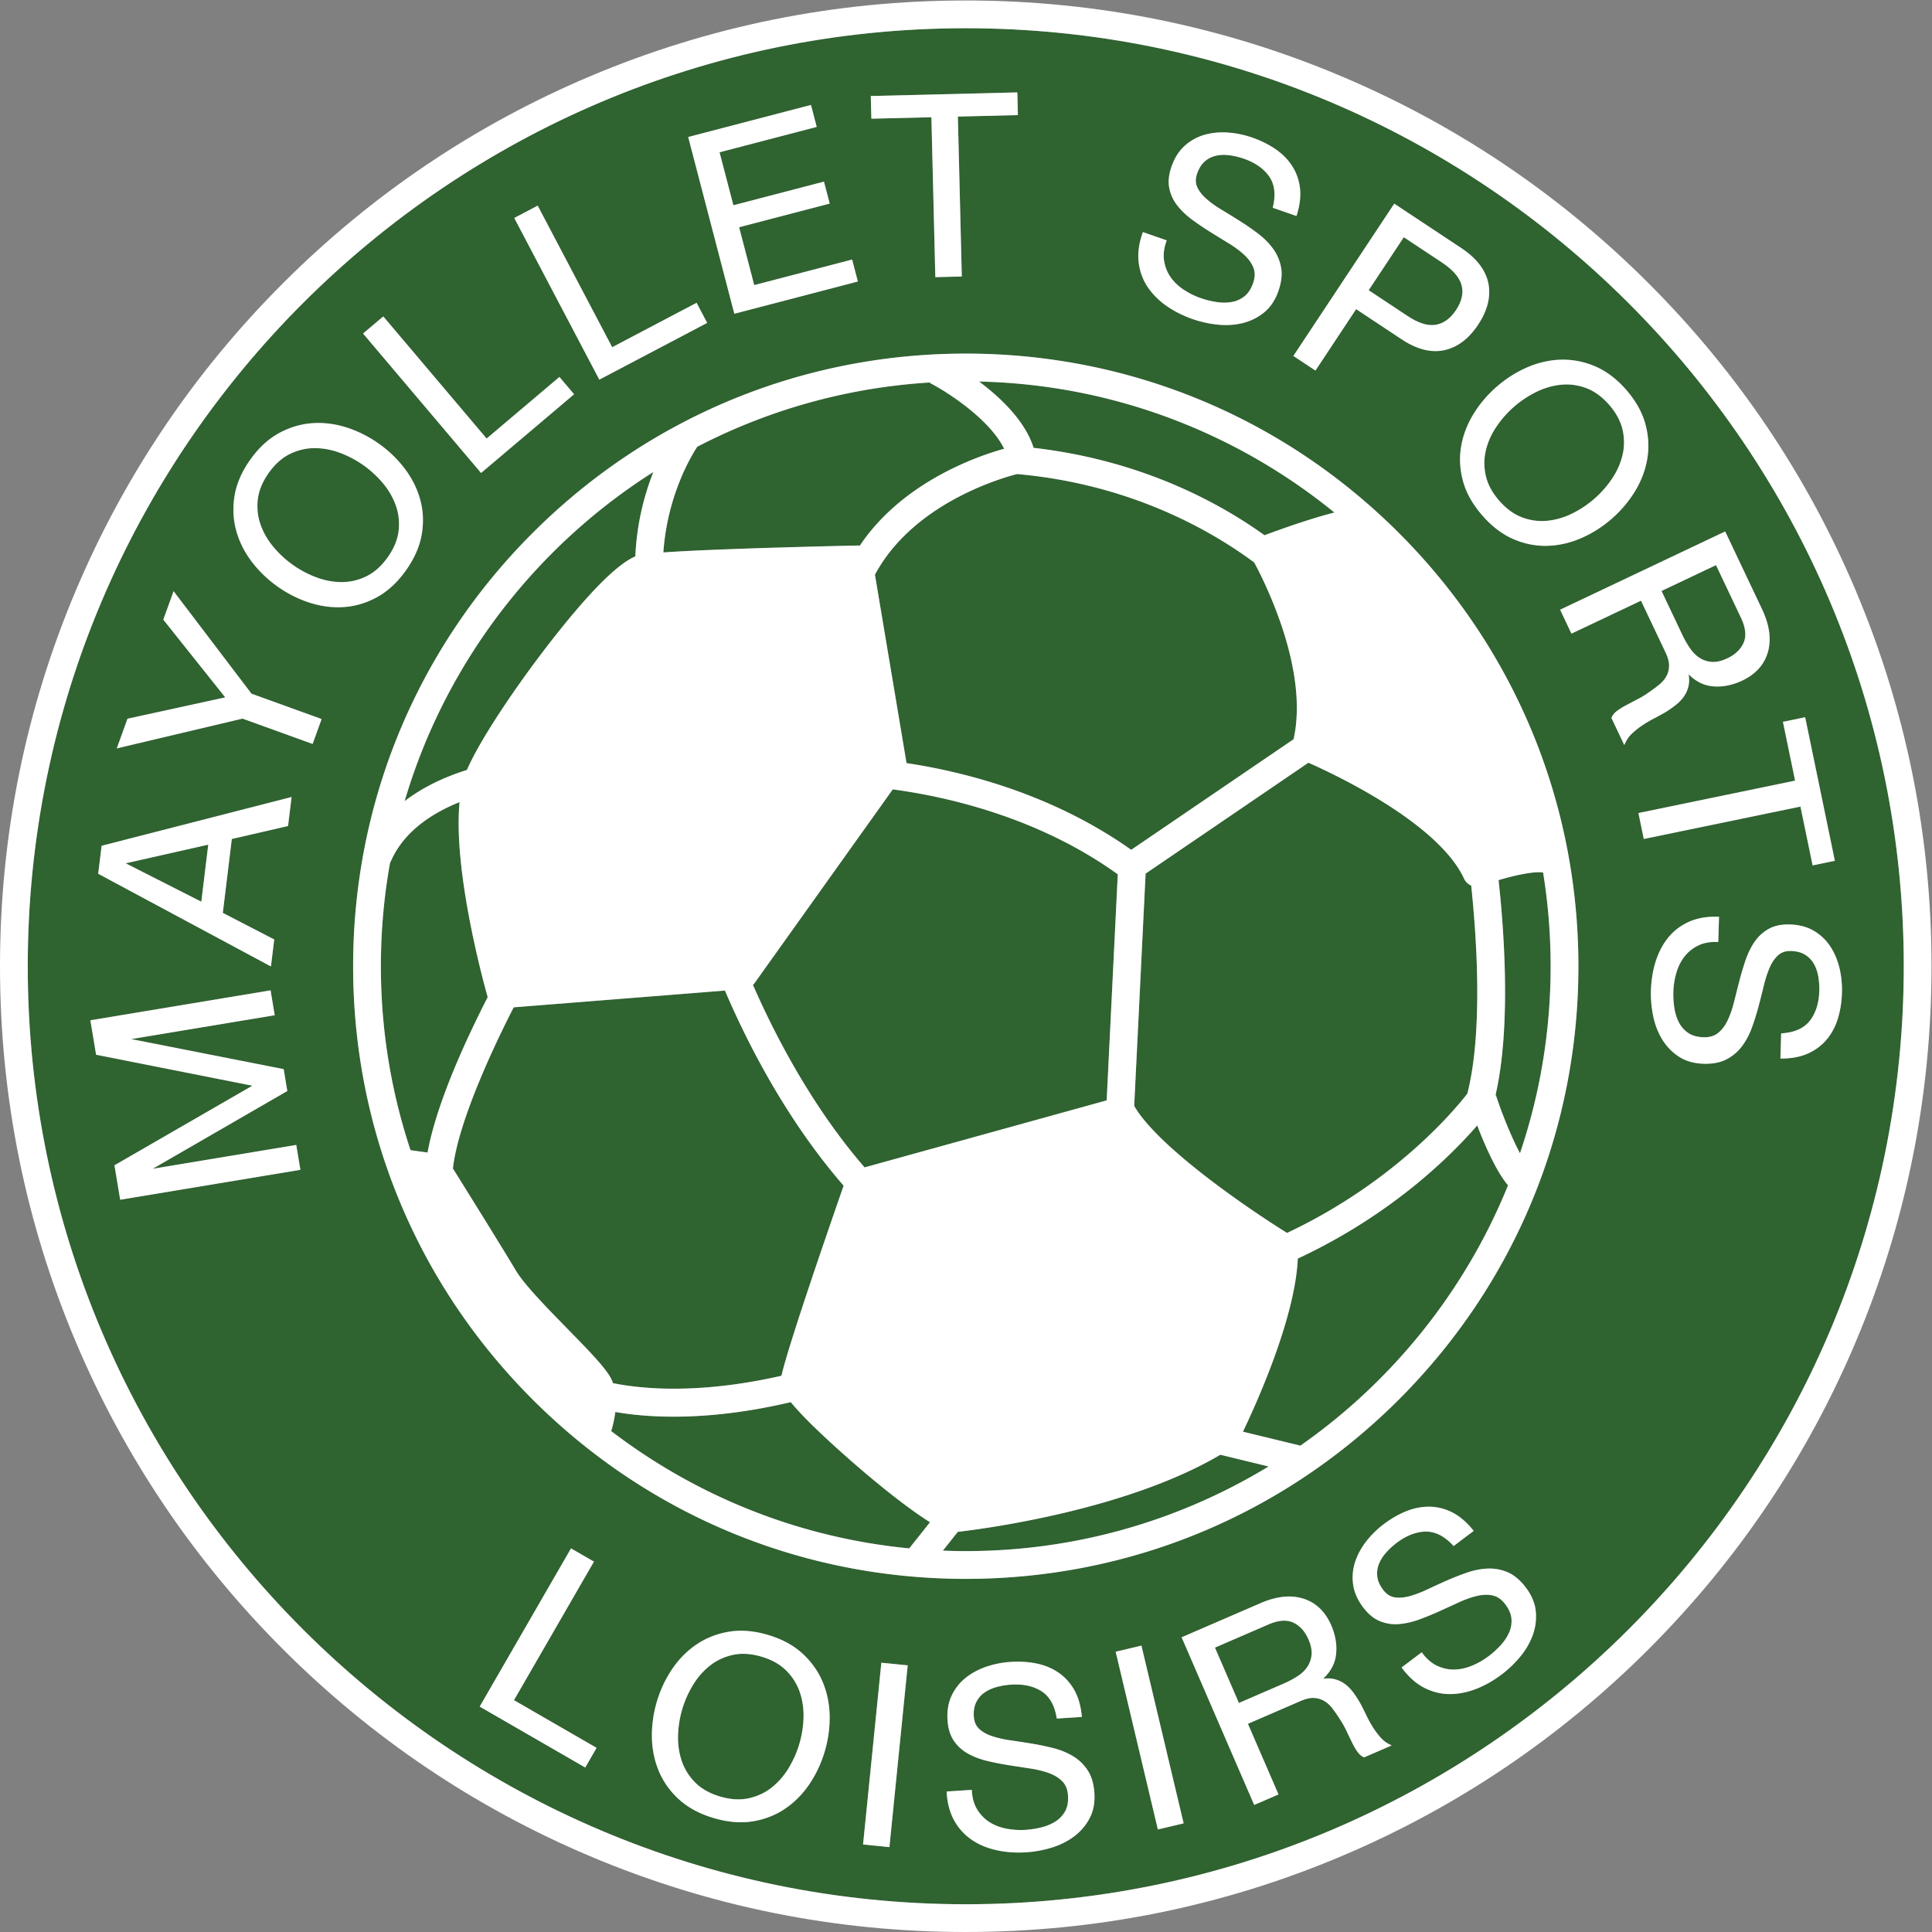 <svg xmlns="http://www.w3.org/2000/svg" width="1020.639" height="1020.639"><rect width="100%" height="100%" fill="#808080" stroke="none"/><defs><clipPath id="a" clipPathUnits="userSpaceOnUse"><path d="M0 765.479h765.479V0H0Z"/></clipPath></defs><g clip-path="url(#a)" transform="matrix(1.333 0 0 -1.333 0 1020.639)"><path d="M0 0c16.95 25.33 46.84 35.52 57.19 38.4-5.68 11.66-22.43 22.42-28.91 25.81-.25.13-.47.28-.69.44-33-2.04-64.14-10.99-92.01-25.45-2.53-3.85-11.9-19.49-13.44-41.89C-55.1-1.09-3.29 0-.72.05-.47.05-.24.02 0 0" style="fill:#2f6330;fill-opacity:1;fill-rule:nonzero;stroke:none" transform="translate(340.756 549.43)"/><path d="M0 0c-10.39-4.16-21.79-11.25-27.1-23.16a5.46 5.46 0 0 0-.43-.79 231.905 231.905 0 0 1-3.65-41.09c0-25.45 4.13-49.96 11.75-72.891l6.75-.939c3.51 19.34 14.99 44.32 23.83 61.57C9.14-70.14-2.54-27.01 0 0" style="fill:#2f6330;fill-opacity:1;fill-rule:nonzero;stroke:none" transform="translate(182.126 447.78)"/><path d="M0 0c-.18-.25-.38-.47-.59-.68C7.9-20.04 22.56-48.64 43.64-72.979l95.95 26.559 4.4 89.62c-.08.05-.16.09-.24.14-32.09 23.05-69.17 30.87-88.94 33.49z" style="fill:#2f6330;fill-opacity:1;fill-rule:nonzero;stroke:none" transform="translate(298.996 375.999)"/><path d="M0 0c2.444 3.449 3.894 6.943 4.307 10.383.414 3.447.067 6.799-1.03 9.961-1.102 3.176-2.811 6.17-5.079 8.899a40.869 40.869 0 0 1-7.783 7.212 40.9 40.9 0 0 1-9.384 4.955c-3.293 1.223-6.65 1.843-9.979 1.843h-.099c-3.348-.012-6.625-.795-9.741-2.327-3.108-1.53-5.924-4.054-8.37-7.504-2.445-3.451-3.894-6.944-4.306-10.382-.415-3.446-.068-6.797 1.03-9.962 1.103-3.18 2.812-6.174 5.078-8.899a40.794 40.794 0 0 1 7.784-7.212 40.795 40.795 0 0 1 9.384-4.955c3.322-1.237 6.729-1.862 10.078-1.844 3.35.013 6.627.796 9.74 2.329C-5.262-5.975-2.446-3.451 0 0" style="fill:#2f6330;fill-opacity:1;fill-rule:nonzero;stroke:none" transform="translate(153.651 544.816)"/><path d="M0 0c10.99-2.229 33.7-4.59 66.74 2.931 2.47 10.96 15.79 49.909 24.64 75.34-23.02 26.5-38.47 57.269-47.04 77.319l-83.71-6.64c-11.13-21.71-22.37-47.979-24.09-63.88 5.23-8.37 19.22-30.83 24.93-40.41 3.35-5.62 12.44-14.92 20.47-23.12C-8.38 11.66-2.35 5.38-.47 1.17-.29.79-.14.4 0 0" style="fill:#2f6330;fill-opacity:1;fill-rule:nonzero;stroke:none" transform="translate(242.956 217.509)"/><path d="M0 0c15.61 20.13 27.15 31.81 34.38 34.82.59 13.51 3.76 24.89 7.15 33.46C-5.43 38.49-40.99-7.7-57.05-62.17c7.94 6.11 17.01 9.96 24.69 12.36C-26.9-37.19-12.18-15.71 0 0" style="fill:#2f6330;fill-opacity:1;fill-rule:nonzero;stroke:none" transform="translate(217.406 510.339)"/><path d="m0 0 2.754 22.609-32.736-7.388Z" style="fill:#2f6330;fill-opacity:1;fill-rule:nonzero;stroke:none" transform="translate(79.779 408.319)"/><path d="M0 0c-18.47-4.34-34-5.76-46.4-5.76-9.62 0-17.36.85-23.14 1.86-.36-2.92-1.03-5.58-1.63-7.57C-37.74-37.03 2.82-53.71 46.96-57.96c.03.04.05.09.08.13l8.14 10.24c-11.66 7.27-27.09 20.61-32.24 25.15C10.32-11.311 3.59-4.41 0 0" style="fill:#2f6330;fill-opacity:1;fill-rule:nonzero;stroke:none" transform="translate(313.396 209.99)"/><path d="M0 0c.01-.01.01-.02.01-.03 43.12-4.96 73.94-22.01 91.5-34.64 12.81 4.74 21.61 7.47 27.72 9C80.6 5.77 31.7 25.05-21.59 26.25-13.14 19.91-3.35 10.67 0 0" style="fill:#2f6330;fill-opacity:1;fill-rule:nonzero;stroke:none" transform="translate(409.616 588.22)"/><path d="M0 0c-2.454 2.447-5.753 4.296-9.808 5.492-2.534.749-4.958 1.124-7.247 1.124-1.374 0-2.699-.135-3.97-.406-3.393-.722-6.453-2.134-9.094-4.196-2.652-2.075-4.933-4.66-6.777-7.685a40.797 40.797 0 0 1-4.307-9.697 40.788 40.788 0 0 1-1.653-10.482v-.001c-.095-3.543.415-6.952 1.515-10.132 1.095-3.165 2.896-6.014 5.353-8.465 2.451-2.446 5.75-4.293 9.807-5.492 4.055-1.198 7.829-1.438 11.219-.717 3.395.723 6.455 2.136 9.092 4.196 2.649 2.071 4.93 4.656 6.778 7.684a40.92 40.92 0 0 1 4.307 9.698 40.916 40.916 0 0 1 1.654 10.482c.093 3.547-.417 6.956-1.516 10.133C4.259-5.301 2.458-2.453 0 0" style="fill:#2f6330;fill-opacity:1;fill-rule:nonzero;stroke:none" transform="translate(311.573 103.628)"/><path d="M0 0c3.174.483 5.932 2.462 8.197 5.881 2.263 3.415 3 6.711 2.193 9.796-.815 3.105-3.447 6.149-7.822 9.047l-15.089 9.997-13.917-21.008 15.093-10C-7.009.763-3.193-.485 0 0" style="fill:#2f6330;fill-opacity:1;fill-rule:nonzero;stroke:none" transform="translate(568.86 636.935)"/><path d="M0 0c-2.589 1.216-5.898.967-9.841-.739L-31.04-9.915l9.493-21.934 17.712 7.667a37.92 37.92 0 0 1 5.511 2.922c1.637 1.057 2.949 2.314 3.898 3.734.943 1.405 1.505 3.012 1.673 4.778.169 1.761-.25 3.819-1.244 6.118C4.63-3.458 2.61-1.228 0 0" style="fill:#2f6330;fill-opacity:1;fill-rule:nonzero;stroke:none" transform="translate(512.54 122.62)"/><path d="M0 0c6.091 27.11-10.979 61.47-15.58 70.05-16.62 12.34-48.64 31.04-93.98 35.05-5.6-1.41-41.089-11.35-56.35-39.89l12.52-74.65v-.02c21.42-3.2 57.1-11.71 89.04-34.36z" style="fill:#2f6330;fill-opacity:1;fill-rule:nonzero;stroke:none" transform="translate(512.656 472.7)"/><path d="M0 0c-.733-4.482-2.356-8.821-4.823-12.897-2.464-4.066-5.582-7.76-9.268-10.979-3.686-3.219-7.766-5.811-12.127-7.704-4.374-1.898-8.891-2.921-13.428-3.044a31.95 31.95 0 0 0-.819-.01c-4.274 0-8.524.902-12.646 2.684-4.388 1.899-8.518 5.044-12.277 9.347-3.758 4.304-6.318 8.82-7.608 13.423-1.289 4.601-1.57 9.211-.835 13.702.73 4.48 2.352 8.82 4.823 12.897 2.46 4.062 5.578 7.756 9.268 10.978 3.691 3.223 7.771 5.815 12.127 7.705 4.37 1.897 8.888 2.921 13.428 3.043 4.561.119 9.088-.766 13.499-2.64 4.415-1.877 8.559-5.01 12.318-9.315 3.758-4.304 6.305-8.832 7.571-13.459C.465 9.11.733 4.491 0 0m45.457-59.737c2.952-6.227 3.741-11.914 2.345-16.903-1.406-5.016-4.832-8.845-10.184-11.382-3.979-1.887-7.959-2.649-11.828-2.264-3.486.347-6.656 1.948-9.438 4.765.262-1.533.281-2.939.053-4.194-.299-1.638-.896-3.127-1.777-4.427-.872-1.287-1.984-2.468-3.307-3.512a46.994 46.994 0 0 0-4.198-2.942 137.632 137.632 0 0 0-4.695-2.561 45.362 45.362 0 0 1-4.525-2.693 32.08 32.08 0 0 1-3.919-3.11 11.762 11.762 0 0 1-2.673-3.656l-.449-.969-5.093 10.742.084.204c.412 1.002 1.186 1.917 2.303 2.722 1.058.764 2.306 1.526 3.707 2.263 1.386.732 2.88 1.515 4.48 2.346a34.528 34.528 0 0 1 4.466 2.772c1.452.985 2.8 1.993 4.021 3.006 1.187.985 2.118 2.103 2.769 3.324.641 1.207.983 2.569 1.014 4.047.032 1.478-.44 3.256-1.402 5.285l-9.725 20.511-27.559-13.066-4.498 9.488.452.213 64.967 30.803zm17.093-42.815.1-.49 11.663-56.406-8.813-1.823-4.819 23.307-62.087-12.837-2.126 10.282 62.087 12.837-4.82 23.307zm14.581-109.162c-.111-3.688-.659-7.15-1.628-10.289-.976-3.154-2.47-5.945-4.44-8.297-1.978-2.357-4.466-4.215-7.394-5.521-2.926-1.303-6.431-1.971-10.416-1.988l-.518-.002.3 9.963.449.034c4.977.367 8.662 2.057 10.954 5.02 2.316 2.996 3.564 6.949 3.708 11.75a28.663 28.663 0 0 1-.415 5.814c-.33 1.875-.929 3.572-1.784 5.043a10.07 10.07 0 0 1-3.469 3.536c-1.457.896-3.328 1.384-5.56 1.451-2.064.069-3.759-.496-5.058-1.661-1.345-1.204-2.483-2.861-3.38-4.924-.917-2.103-1.704-4.525-2.341-7.198a332.653 332.653 0 0 0-2.104-8.305 101.039 101.039 0 0 0-2.613-8.316c-.993-2.739-2.319-5.218-3.94-7.368a17.961 17.961 0 0 0-6.122-5.167c-2.248-1.165-5.025-1.753-8.267-1.753-.275 0-.552.004-.832.012-3.877.117-7.219 1.102-9.934 2.927a21.599 21.599 0 0 0-6.551 6.904c-1.642 2.757-2.817 5.857-3.49 9.215a44.136 44.136 0 0 0-.863 9.993c.121 4.027.748 7.874 1.862 11.435 1.12 3.579 2.776 6.749 4.917 9.422 2.155 2.689 4.904 4.811 8.171 6.305 3.267 1.496 7.156 2.188 11.538 2.056l.5-.015-.3-9.995-.499.014c-2.899.092-5.446-.405-7.561-1.464-2.122-1.06-3.911-2.506-5.316-4.298-1.413-1.802-2.493-3.951-3.212-6.387a30.114 30.114 0 0 1-1.213-7.64 35.142 35.142 0 0 1 .4-6.374c.325-2.114.939-4.051 1.823-5.754a11.204 11.204 0 0 1 3.66-4.135c1.546-1.056 3.593-1.629 6.082-1.704 2.34-.073 4.259.488 5.73 1.66 1.505 1.2 2.771 2.853 3.766 4.911 1.012 2.101 1.865 4.517 2.534 7.181.683 2.716 1.382 5.479 2.101 8.293a113.77 113.77 0 0 0 2.46 8.316c.926 2.739 2.13 5.218 3.578 7.367a16.362 16.362 0 0 0 5.625 5.196c2.272 1.273 5.123 1.864 8.463 1.768 3.667-.111 6.871-.969 9.522-2.551a19.795 19.795 0 0 0 6.483-6.198c1.649-2.516 2.865-5.399 3.617-8.568a37.382 37.382 0 0 0 .977-9.714M-98.43-372.919c-45.86-45.86-106.83-71.11-171.69-71.11-64.85 0-125.82 25.25-171.68 71.11-45.86 45.86-71.11 106.83-71.11 171.68 0 64.85 25.25 125.82 71.11 171.68 45.86 45.86 106.83 71.12 171.68 71.12 64.86 0 125.83-25.26 171.69-71.12 45.85-45.85 71.111-106.83 71.111-171.68 0-64.85-25.261-125.82-71.111-171.68m52.954-93.582c-1.124-3.008-2.806-5.865-5.003-8.49a44.102 44.102 0 0 0-7.253-6.927c-3.216-2.426-6.609-4.345-10.084-5.705-3.494-1.366-7.001-2.06-10.426-2.062h-.019c-3.439 0-6.807.816-10.012 2.426-3.212 1.611-6.181 4.207-8.826 7.713l-.3.398 7.982 6.023.302-.4c1.748-2.318 3.724-3.994 5.874-4.98 2.155-.992 4.435-1.506 6.679-1.455 2.289.025 4.641.527 6.993 1.493 2.37.969 4.63 2.259 6.717 3.835a35.099 35.099 0 0 1 4.721 4.301c1.444 1.577 2.57 3.266 3.347 5.024a11.201 11.201 0 0 1 .933 5.442c-.144 1.867-.978 3.823-2.478 5.811-1.404 1.862-3.047 3.015-4.88 3.428-1.877.424-3.958.376-6.187-.136-2.273-.526-4.691-1.372-7.187-2.518a2105.951 2105.951 0 0 0-7.782-3.552 113.575 113.575 0 0 0-8.028-3.287c-2.711-.991-5.398-1.603-7.983-1.819a16.319 16.319 0 0 0-7.573 1.134c-2.417.976-4.663 2.825-6.676 5.495-2.21 2.93-3.546 5.966-3.971 9.022a19.803 19.803 0 0 0 .777 8.936c.93 2.859 2.417 5.613 4.419 8.184a37.298 37.298 0 0 0 6.964 6.84c2.946 2.222 5.989 3.961 9.044 5.17 3.07 1.213 6.199 1.781 9.249 1.731 3.077-.069 6.082-.846 8.935-2.312 2.847-1.466 5.562-3.78 8.068-6.879l.326-.402-7.958-6.002-.308.33c-3.401 3.65-7.021 5.441-10.77 5.399-3.786-.068-7.65-1.568-11.486-4.46a28.715 28.715 0 0 1-4.273-3.963c-1.257-1.431-2.205-2.961-2.817-4.548a10.077 10.077 0 0 1-.586-4.919c.212-1.696 1.002-3.461 2.348-5.245 1.239-1.643 2.74-2.62 4.461-2.906 1.779-.294 3.785-.146 5.955.447 2.22.603 4.602 1.505 7.081 2.679a323.336 323.336 0 0 0 7.792 3.557 101.03 101.03 0 0 0 8.122 3.168c2.757.939 5.52 1.457 8.212 1.539a18.082 18.082 0 0 0 7.861-1.542c2.511-1.11 4.884-3.132 7.054-6.008 2.335-3.094 3.658-6.317 3.934-9.578a21.592 21.592 0 0 0-1.284-9.43m-66.759-48.268-.202.091c-.985.444-1.874 1.25-2.64 2.394-.729 1.084-1.447 2.357-2.137 3.783a799.843 799.843 0 0 0-2.19 4.557 34.918 34.918 0 0 1-2.617 4.56 52.155 52.155 0 0 1-2.868 4.121c-.942 1.218-2.028 2.187-3.226 2.881-1.186.683-2.535 1.071-4.01 1.152-1.477.079-3.27-.329-5.33-1.221l-20.833-9.016 12.115-27.991-9.636-4.169-28.757 66.442 31.295 13.546c6.323 2.737 12.035 3.329 16.972 1.764 4.964-1.576 8.674-5.131 11.027-10.568 1.75-4.042 2.375-8.045 1.857-11.898-.466-3.473-2.175-6.586-5.085-9.271 1.541.212 2.946.181 4.193-.09 1.626-.355 3.095-1.004 4.364-1.927 1.256-.916 2.399-2.069 3.396-3.425a46.715 46.715 0 0 0 2.796-4.297c.831-1.577 1.636-3.18 2.399-4.779a45.581 45.581 0 0 1 2.537-4.616 31.974 31.974 0 0 1 2.974-4.022 11.758 11.758 0 0 1 3.563-2.798l.953-.481zm-81.749-28.572-16.725 70.441 10.216 2.425 16.725-70.442zm-27.126 4.288a21.595 21.595 0 0 0-6.25-7.178c-2.59-1.897-5.565-3.361-8.842-4.35a44.136 44.136 0 0 0-12.883-1.908c-2.95 0-5.812.29-8.543.867-3.67.776-6.983 2.122-9.847 4-2.88 1.888-5.254 4.423-7.052 7.536-1.8 3.108-2.858 6.907-3.144 11.291l-.033.499 9.979.649.033-.499c.189-2.897.921-5.383 2.176-7.386 1.257-2.011 2.867-3.655 4.784-4.884 1.928-1.235 4.17-2.107 6.663-2.59a29.968 29.968 0 0 1 7.721-.483c2.086.136 4.208.474 6.307 1.004 2.073.525 3.942 1.319 5.556 2.362a11.195 11.195 0 0 1 3.767 4.037c.905 1.64 1.281 3.732 1.119 6.216-.151 2.328-.891 4.194-2.197 5.545-1.336 1.383-3.102 2.488-5.247 3.283-2.186.808-4.672 1.427-7.389 1.841-2.768.421-5.586.854-8.455 1.303a114.12 114.12 0 0 0-8.512 1.659c-2.813.66-5.395 1.623-7.674 2.863a16.338 16.338 0 0 0-5.706 5.105c-1.484 2.142-2.347 4.921-2.564 8.258-.239 3.661.311 6.931 1.634 9.72a19.79 19.79 0 0 0 5.554 7.043c2.349 1.879 5.104 3.365 8.186 4.415a37.352 37.352 0 0 0 9.577 1.894c3.685.241 7.182.024 10.397-.643 3.232-.671 6.152-1.893 8.681-3.631 2.536-1.747 4.622-4.047 6.199-6.837 1.574-2.787 2.573-6.212 2.969-10.179l.051-.515-9.947-.648-.076.444c-.839 4.918-2.87 8.426-6.038 10.426-3.203 2.022-7.255 2.883-12.05 2.576a28.597 28.597 0 0 1-5.747-.967c-1.836-.504-3.468-1.263-4.851-2.253a10.084 10.084 0 0 1-3.191-3.791c-.753-1.535-1.061-3.444-.916-5.673.134-2.054.852-3.695 2.134-4.877 1.328-1.226 3.085-2.199 5.223-2.896 2.185-.714 4.671-1.268 7.388-1.647 2.743-.386 5.591-.824 8.467-1.305a101.787 101.787 0 0 0 8.528-1.81c2.821-.731 5.414-1.815 7.708-3.223a17.989 17.989 0 0 0 5.725-5.604c1.489-2.307 2.363-5.298 2.597-8.893.253-3.87-.41-7.29-1.969-10.166m-79.259-11.296-10.447 1.051 7.244 72.037 10.447-1.052zm-25.629 37.946c-1.387-4.694-3.441-9.069-6.107-13.005-2.676-3.946-5.941-7.232-9.706-9.767-3.774-2.542-8.081-4.211-12.799-4.961a29.33 29.33 0 0 0-4.596-.354c-3.418 0-7.026.556-10.778 1.664-5.481 1.619-10.063 4.06-13.619 7.253-3.556 3.195-6.264 6.936-8.05 11.119-1.784 4.174-2.741 8.707-2.841 13.474-.101 4.748.551 9.537 1.938 14.235 1.388 4.699 3.443 9.074 6.108 13.004 2.672 3.946 5.938 7.232 9.705 9.769 3.774 2.541 8.084 4.225 12.811 5.007 4.731.782 9.909.359 15.391-1.261 5.481-1.619 10.059-4.077 13.606-7.304 3.543-3.224 6.246-6.98 8.035-11.164 1.782-4.178 2.738-8.711 2.84-13.473.101-4.753-.552-9.542-1.938-14.236m-94.922-6.391-41.833 24.142 36.191 62.706 9.094-5.249-31.692-54.909L-416.421-511zm-97.981 459.829c-3.693 0-7.417.591-11.104 1.765-4.525 1.44-8.846 3.606-12.843 6.438-3.997 2.833-7.472 6.193-10.33 9.986-2.868 3.804-4.922 7.957-6.104 12.343-1.183 4.392-1.384 9.015-.594 13.742.79 4.73 2.867 9.493 6.171 14.155 3.304 4.662 7.11 8.199 11.312 10.514 4.197 2.308 8.625 3.651 13.163 3.99 4.531.336 9.127-.225 13.668-1.669 4.529-1.443 8.851-3.609 12.843-6.439 3.993-2.83 7.469-6.189 10.33-9.985 2.868-3.808 4.922-7.96 6.104-12.343 1.184-4.395 1.37-9.01.554-13.716-.819-4.711-2.909-9.463-6.213-14.124-3.304-4.663-7.096-8.209-11.268-10.54-4.171-2.332-8.587-3.685-13.124-4.022a34.27 34.27 0 0 0-2.565-.095m-10.06-54.179-27.792 10.042-49.823-11.794 4.248 11.757.27.058 38.463 8.4-24.547 30.802 4.079 11.284 30.876-40.631 27.794-10.043zm-76.266-180.635-2.269 13.659 54.649 31.536-61.926 12.272-2.269 13.658 71.421 11.864 1.639-9.865-56.898-9.451 60.446-11.91 1.441-8.673-53.35-30.812 56.898 9.451 1.639-9.866zm-7.359 140.288 75.29 19.328-1.401-11.497-22.285-5.143-3.568-29.286 20.375-10.541-1.304-10.7-68.459 36.738zM-500.96 56.295l40.954-48.398 28.855 24.417 5.814-6.87-36.871-31.2-46.767 55.268zm61.198 43.904 29.522-56.107 33.451 17.601 4.191-7.964-42.743-22.491-33.713 64.072zm108.31 39.907 2.273-8.708-38.51-10.052 5.481-20.996 35.897 9.37 2.273-8.708-35.897-9.37 5.986-22.933 38.8 10.128 2.273-8.708-48.959-12.779-18.286 70.052zm81.782 4.969.221-8.997-23.793-.586 1.562-63.381-10.497-.259-1.561 63.381-23.793-.587-.222 8.998zm49.584-55.829.164.472 9.446-3.282-.164-.473c-.953-2.742-1.246-5.317-.869-7.651.375-2.342 1.219-4.482 2.508-6.36 1.295-1.888 3.021-3.563 5.13-4.979a30.121 30.121 0 0 1 6.925-3.447 35.062 35.062 0 0 1 6.201-1.528c2.114-.323 4.145-.318 6.037.014a11.192 11.192 0 0 1 5.041 2.254c1.471 1.158 2.632 2.939 3.449 5.291.766 2.204.81 4.21.133 5.963-.694 1.794-1.89 3.498-3.557 5.065-1.701 1.596-3.75 3.134-6.091 4.57-2.386 1.465-4.813 2.96-7.282 4.49a113.315 113.315 0 0 0-7.196 4.839c-2.336 1.704-4.34 3.595-5.956 5.622a16.35 16.35 0 0 0-3.271 6.923c-.534 2.551-.248 5.446.85 8.605 1.205 3.467 2.984 6.265 5.287 8.319a19.792 19.792 0 0 0 7.856 4.327c2.894.819 6.011 1.116 9.258.883a37.256 37.256 0 0 0 9.56-1.98c3.487-1.212 6.625-2.771 9.328-4.636 2.716-1.875 4.932-4.137 6.584-6.723 1.657-2.593 2.684-5.523 3.053-8.709.365-3.18-.047-6.724-1.227-10.532l-.153-.494-9.414 3.272.103.438c1.141 4.858.633 8.879-1.507 11.954-2.164 3.108-5.562 5.484-10.098 7.06a28.766 28.766 0 0 1-5.671 1.347c-1.89.246-3.688.183-5.347-.192a10.063 10.063 0 0 1-4.414-2.25c-1.291-1.122-2.318-2.76-3.05-4.869-.675-1.945-.652-3.736.069-5.324.746-1.645 1.986-3.226 3.684-4.7 1.733-1.505 3.808-2.982 6.166-4.391a328.559 328.559 0 0 0 7.292-4.495 101.684 101.684 0 0 0 7.153-4.985c2.315-1.771 4.283-3.779 5.847-5.968a17.91 17.91 0 0 0 3.093-7.389c.476-2.701.117-5.798-1.064-9.203-1.275-3.664-3.216-6.557-5.77-8.6a21.605 21.605 0 0 0-8.55-4.18 28.172 28.172 0 0 0-6.517-.747c-1.094 0-2.202.059-3.32.179a44.196 44.196 0 0 0-9.793 2.171c-3.805 1.323-7.287 3.073-10.35 5.204-3.08 2.142-5.609 4.671-7.516 7.516-1.92 2.86-3.12 6.118-3.567 9.685-.448 3.563.055 7.474 1.497 11.624m126.297-5.829c6.088-4.035 9.715-8.737 10.778-13.975 1.064-5.239-.294-10.758-4.035-16.404-3.739-5.646-8.301-9.061-13.558-10.153-5.26-1.091-10.997.428-17.049 4.521l-17.752 11.761-16.128-24.342-8.754 5.8 39.988 60.354zm-196.328 87.084c-204.977 0-371.739-166.762-371.739-371.739 0-204.978 166.762-371.74 371.739-371.74 204.978 0 371.74 166.762 371.74 371.74 0 204.977-166.762 371.739-371.74 371.739" style="fill:#2f6330;fill-opacity:1;fill-rule:nonzero;stroke:none" transform="translate(652.856 583.978)"/><path d="M0 0c-2.782 3.186-5.84 5.413-9.085 6.619-2.566.954-5.186 1.434-7.814 1.434-.705 0-1.409-.034-2.113-.103-3.349-.328-6.66-1.288-9.84-2.853A40.753 40.753 0 0 1-44.701-8.744c-1.979-2.939-3.375-6.09-4.153-9.366-.771-3.261-.778-6.63-.017-10.015.758-3.379 2.553-6.708 5.335-9.895 2.781-3.184 5.839-5.411 9.085-6.618 3.257-1.21 6.597-1.656 9.926-1.331 3.346.327 6.658 1.287 9.84 2.853a40.81 40.81 0 0 1 8.834 5.878 40.86 40.86 0 0 1 7.016 7.963c1.98 2.943 3.376 6.094 4.152 9.366.772 3.257.778 6.626.018 10.015C4.576-6.514 2.781-3.186 0 0" style="fill:#2f6330;fill-opacity:1;fill-rule:nonzero;stroke:none" transform="translate(637.708 605.249)"/><path d="m0 0-5.91-7.44c3.01-.12 6.03-.19 9.06-.19 43.9 0 84.98 12.26 120.01 33.54l-19.11 4.65C66.85 8.61 10.67 1.24 0 0" style="fill:#2f6330;fill-opacity:1;fill-rule:nonzero;stroke:none" transform="translate(379.586 158.58)"/><path d="M0 0c1.113-1.601 2.413-2.869 3.864-3.77 1.438-.893 3.064-1.399 4.833-1.507 1.763-.105 3.809.381 6.073 1.453 3.124 1.481 5.284 3.576 6.419 6.226 1.127 2.629.766 5.93-1.075 9.81l-9.896 20.873-21.596-10.239 8.269-17.439A37.853 37.853 0 0 1 0 0" style="fill:#2f6330;fill-opacity:1;fill-rule:nonzero;stroke:none" transform="translate(669.852 508.625)"/><path d="m0 0-4.52-92.07c9.41-16.34 45.35-40.88 60.58-50.33 43.59 20.52 67.54 50.12 71.45 55.22 6.43 25.2 3.48 64.04 1.52 82.44a5.51 5.51 0 0 0-2.82 2.73c-10.14 21.88-50.33 40.93-61.689 45.96z" style="fill:#2f6330;fill-opacity:1;fill-rule:nonzero;stroke:none" transform="translate(454.016 419.45)"/><path d="M0 0c-1.01-23.47-16.31-57.29-21.729-68.6L.53-74.01c.16-.04.321-.09.481-.139C37.521-48.6 66.351-12.81 83.32 29.021c-4.799 5.709-9.34 16.25-12.21 23.759C61.07 41.17 37.58 17.54 0 0" style="fill:#2f6330;fill-opacity:1;fill-rule:nonzero;stroke:none" transform="translate(514.326 266.879)"/><path d="M0 0c2.22-6.7 5.91-15.97 9.33-22.35C17.21.93 21.48 25.86 21.48 51.76c0 12.64-1.03 25.04-2.99 37.13-2.77.57-10-.7-17.65-3C2.84 67.75 6 28.37-.34.79-.21.54-.09.28 0 0" style="fill:#2f6330;fill-opacity:1;fill-rule:nonzero;stroke:none" transform="translate(593.056 330.979)"/><path d="M0 0c-204.978 0-371.739 166.762-371.739 371.74 0 204.977 166.761 371.739 371.739 371.739 204.978 0 371.74-166.762 371.74-371.739C371.74 166.762 204.978 0 0 0m270.638 642.377c-35.148 35.149-76.08 62.745-121.657 82.022-47.189 19.96-97.314 30.08-148.981 30.08s-101.792-10.12-148.981-30.08c-45.577-19.277-86.508-46.873-121.657-82.022-35.148-35.148-62.744-76.079-82.022-121.656-19.959-47.19-30.079-97.314-30.079-148.981s10.12-101.792 30.079-148.981c19.278-45.577 46.874-86.509 82.022-121.657 35.149-35.149 76.08-62.745 121.657-82.022C-101.792-.88-51.667-11 0-11S101.792-.88 148.981 19.08c45.577 19.277 86.509 46.874 121.657 82.022 35.148 35.148 62.744 76.08 82.022 121.657 19.96 47.189 30.08 97.314 30.08 148.981s-10.12 101.791-30.08 148.981c-19.278 45.577-46.873 86.508-82.022 121.656" style="fill:#fff;fill-opacity:1;fill-rule:nonzero;stroke:none" transform="translate(382.74 11)"/><path d="m0 0-9.094 5.249-36.191-62.706L-3.452-81.6l4.499 7.795-32.739 18.896z" style="fill:#fff;fill-opacity:1;fill-rule:nonzero;stroke:none" transform="translate(235.388 146.783)"/><path d="M0 0a40.88 40.88 0 0 0-4.307-9.698c-1.848-3.028-4.129-5.613-6.777-7.684-2.638-2.06-5.698-3.472-9.093-4.196-3.389-.721-7.164-.481-11.219.717-4.057 1.199-7.356 3.047-9.807 5.492-2.457 2.451-4.257 5.3-5.353 8.465-1.1 3.18-1.61 6.59-1.515 10.133.093 3.556.65 7.083 1.654 10.482a40.754 40.754 0 0 0 4.306 9.697c1.844 3.026 4.125 5.611 6.778 7.685 2.64 2.062 5.7 3.474 9.093 4.196 1.271.272 2.596.406 3.97.406 2.289 0 4.713-.375 7.248-1.124 4.054-1.196 7.354-3.045 9.807-5.492 2.458-2.453 4.259-5.301 5.353-8.464 1.099-3.177 1.609-6.586 1.516-10.133A40.88 40.88 0 0 0 0 0m9.167 24.735c-1.788 4.184-4.491 7.94-8.034 11.164-3.548 3.227-8.125 5.685-13.606 7.304-5.482 1.62-10.66 2.043-15.391 1.261-4.727-.781-9.037-2.466-12.811-5.007-3.767-2.537-7.033-5.823-9.705-9.769-2.665-3.93-4.72-8.305-6.108-13.003-1.387-4.699-2.039-9.488-1.938-14.236.1-4.766 1.056-9.3 2.841-13.473 1.786-4.184 4.494-7.925 8.05-11.12 3.556-3.193 8.138-5.633 13.618-7.252 3.753-1.109 7.361-1.665 10.779-1.665 1.574 0 3.107.119 4.596.354 4.718.75 9.024 2.419 12.799 4.961 3.764 2.535 7.03 5.821 9.705 9.767 2.666 3.936 4.721 8.311 6.108 13.005 1.386 4.694 2.038 9.483 1.938 14.236-.102 4.762-1.058 9.296-2.841 13.473" style="fill:#fff;fill-opacity:1;fill-rule:nonzero;stroke:none" transform="translate(316.788 74.549)"/><path d="m0 0 10.447-1.051 7.244 72.036-10.447 1.052Z" style="fill:#fff;fill-opacity:1;fill-rule:nonzero;stroke:none" transform="translate(342.04 34.68)"/><path d="M0 0a17.979 17.979 0 0 1-5.725 5.604c-2.294 1.408-4.887 2.492-7.708 3.222-2.79.72-5.659 1.329-8.528 1.811-2.875.48-5.724.919-8.466 1.304-2.718.379-5.203.934-7.389 1.648-2.138.696-3.894 1.67-5.223 2.895-1.281 1.183-2 2.824-2.134 4.877-.145 2.23.164 4.139.917 5.673a10.065 10.065 0 0 0 3.19 3.791c1.383.99 3.016 1.749 4.851 2.254 1.858.514 3.792.839 5.748.967 4.795.307 8.846-.555 12.05-2.576h-.001c3.168-2 5.2-5.508 6.039-10.426l.075-.444 9.947.648-.051.515c-.395 3.966-1.394 7.391-2.969 10.178-1.577 2.79-3.663 5.09-6.199 6.837-2.528 1.739-5.449 2.96-8.68 3.631-3.216.667-6.713.885-10.398.644a37.338 37.338 0 0 1-9.576-1.895c-3.083-1.05-5.837-2.535-8.187-4.415-2.367-1.892-4.235-4.263-5.554-7.043-1.323-2.788-1.873-6.058-1.634-9.72.217-3.336 1.08-6.116 2.564-8.257a16.354 16.354 0 0 1 5.707-5.106c2.278-1.239 4.86-2.202 7.673-2.862a114.047 114.047 0 0 1 8.513-1.659c2.868-.45 5.686-.882 8.454-1.303 2.717-.414 5.203-1.033 7.389-1.842 2.145-.795 3.911-1.899 5.247-3.282 1.307-1.352 2.046-3.218 2.197-5.545.162-2.484-.214-4.576-1.118-6.217a11.203 11.203 0 0 0-3.768-4.036c-1.614-1.043-3.483-1.838-5.556-2.362a35.167 35.167 0 0 0-6.307-1.004 30.013 30.013 0 0 0-7.721.482c-2.493.484-4.734 1.356-6.663 2.591-1.917 1.229-3.527 2.872-4.784 4.884-1.255 2.003-1.987 4.488-2.176 7.386l-.032.499-9.979-.65.032-.499c.287-4.384 1.344-8.182 3.144-11.291 1.799-3.112 4.172-5.647 7.052-7.535 2.864-1.879 6.177-3.225 9.847-4a41.331 41.331 0 0 1 8.543-.867 44.138 44.138 0 0 1 12.883 1.908c3.277.988 6.252 2.452 8.842 4.35a21.58 21.58 0 0 1 6.25 7.177c1.56 2.876 2.222 6.296 1.97 10.166C2.363-5.299 1.489-2.308 0 0" style="fill:#fff;fill-opacity:1;fill-rule:nonzero;stroke:none" transform="translate(431.118 63.984)"/><path d="m0 0 16.725-70.441 10.216 2.424L10.216 2.425Z" style="fill:#fff;fill-opacity:1;fill-rule:nonzero;stroke:none" transform="translate(442.147 111.078)"/><path d="M0 0c-.168-1.766-.73-3.373-1.673-4.778-.949-1.42-2.261-2.677-3.898-3.734a37.92 37.92 0 0 0-5.511-2.922l-17.712-7.667-9.493 21.934 21.199 9.176c3.942 1.706 7.252 1.955 9.841.739 2.61-1.227 4.63-3.458 6.003-6.63C-.25 3.819.169 1.761 0 0m27.228-32.661a31.882 31.882 0 0 0-2.975 4.022 45.574 45.574 0 0 0-2.536 4.616 136.691 136.691 0 0 1-2.4 4.779 46.715 46.715 0 0 1-2.796 4.297c-.997 1.356-2.139 2.509-3.396 3.425-1.269.923-2.737 1.572-4.363 1.927-1.247.271-2.653.302-4.194.09C7.479-6.82 9.188-3.707 9.653-.234c.518 3.853-.107 7.856-1.857 11.898-2.353 5.437-6.063 8.992-11.026 10.567-4.938 1.566-10.65.974-16.973-1.763L-51.498 6.922l28.757-66.443 9.637 4.17-12.115 27.991 20.832 9.016c2.061.892 3.854 1.3 5.33 1.221 1.475-.081 2.825-.469 4.01-1.152 1.198-.694 2.284-1.663 3.227-2.881a52.418 52.418 0 0 0 2.867-4.121 34.918 34.918 0 0 0 2.617-4.56 835.73 835.73 0 0 1 2.19-4.558c.69-1.425 1.409-2.698 2.137-3.782.767-1.144 1.655-1.95 2.641-2.394l.201-.091 10.91 4.722-.953.481a11.754 11.754 0 0 0-3.562 2.798" style="fill:#fff;fill-opacity:1;fill-rule:nonzero;stroke:none" transform="translate(519.788 109.871)"/><path d="M0 0c-2.17 2.876-4.543 4.897-7.054 6.008a18.097 18.097 0 0 1-7.861 1.542c-2.692-.082-5.455-.601-8.212-1.539a101.03 101.03 0 0 1-8.122-3.168 327.273 327.273 0 0 1-7.792-3.557c-2.48-1.175-4.861-2.076-7.081-2.68-2.17-.592-4.176-.741-5.955-.446-1.721.285-3.222 1.263-4.461 2.905-1.346 1.785-2.136 3.549-2.348 5.246-.213 1.7-.015 3.355.586 4.918.612 1.587 1.56 3.118 2.817 4.548a28.61 28.61 0 0 0 4.273 3.963c3.836 2.893 7.7 4.393 11.486 4.461 3.749.041 7.369-1.749 10.77-5.399l.308-.33 7.958 6.002-.326.402c-2.507 3.099-5.221 5.413-8.068 6.879-2.853 1.466-5.858 2.243-8.935 2.311-3.05.05-6.179-.517-9.249-1.73-3.055-1.209-6.098-2.948-9.044-5.17a37.298 37.298 0 0 1-6.964-6.84c-2.002-2.571-3.489-5.325-4.419-8.184a19.803 19.803 0 0 1-.777-8.936c.425-3.057 1.761-6.093 3.971-9.022 2.013-2.67 4.259-4.519 6.676-5.496a16.331 16.331 0 0 1 7.573-1.133c2.585.216 5.271.828 7.983 1.819 2.682.979 5.382 2.084 8.028 3.287a1952.58 1952.58 0 0 1 7.782 3.552c2.496 1.145 4.914 1.992 7.186 2.517 2.23.513 4.311.561 6.188.136 1.833-.412 3.476-1.565 4.88-3.428 1.5-1.988 2.334-3.943 2.478-5.81a11.201 11.201 0 0 0-.933-5.442c-.777-1.758-1.903-3.448-3.347-5.024a35.107 35.107 0 0 0-4.721-4.302 30.08 30.08 0 0 0-6.717-3.835c-2.352-.965-4.704-1.467-6.993-1.493-2.244-.051-4.524.464-6.679 1.455-2.15.987-4.126 2.662-5.874 4.981l-.302.399-7.982-6.022.3-.399c2.645-3.506 5.614-6.101 8.826-7.713 3.205-1.609 6.573-2.425 10.012-2.425h.019c3.425.002 6.932.696 10.426 2.062 3.475 1.359 6.868 3.278 10.084 5.704a44.15 44.15 0 0 1 7.253 6.928c2.197 2.625 3.879 5.481 5.003 8.489a21.596 21.596 0 0 1 1.284 9.431C3.658-6.317 2.335-3.095 0 0" style="fill:#fff;fill-opacity:1;fill-rule:nonzero;stroke:none" transform="translate(604.73 136.485)"/><path d="m0 0 53.35 30.812-1.44 8.674-60.447 11.91 56.898 9.451-1.638 9.864-71.422-11.863 2.269-13.659 61.927-12.272-54.65-31.535 2.269-13.659L58.537-.414l-1.639 9.865z" style="fill:#fff;fill-opacity:1;fill-rule:nonzero;stroke:none" transform="translate(60.513 302.477)"/><path d="m0 0-29.982 15.221 32.736 7.388Zm28.902-14.971L8.527-4.43l3.568 29.286 22.285 5.143 1.401 11.498-75.29-19.329-1.352-11.101L27.598-25.67Z" style="fill:#fff;fill-opacity:1;fill-rule:nonzero;stroke:none" transform="translate(79.779 408.319)"/><path d="m0 0-4.078-11.284 24.547-30.801-38.464-8.4-.27-.059-4.248-11.757L27.31-50.506l27.792-10.043 3.568 9.875-27.793 10.043z" style="fill:#fff;fill-opacity:1;fill-rule:nonzero;stroke:none" transform="translate(68.793 531.383)"/><path d="M0 0c-3.349-.019-6.756.607-10.078 1.843a40.873 40.873 0 0 0-9.384 4.955 40.797 40.797 0 0 0-7.784 7.213c-2.266 2.725-3.974 5.718-5.078 8.898-1.098 3.165-1.445 6.517-1.03 9.962.412 3.439 1.861 6.932 4.307 10.383 2.445 3.449 5.261 5.974 8.369 7.503 3.116 1.533 6.394 2.316 9.741 2.328h.099c3.33 0 6.687-.62 9.979-1.843a40.9 40.9 0 0 0 9.384-4.955 40.936 40.936 0 0 0 7.784-7.212c2.268-2.729 3.976-5.723 5.078-8.899 1.097-3.163 1.444-6.514 1.03-9.962-.413-3.44-1.862-6.933-4.307-10.382-2.446-3.451-5.261-5.976-8.369-7.504C6.627.795 3.35.012 0 0m25.371 4.685c3.304 4.661 5.394 9.413 6.212 14.124.817 4.707.631 9.321-.553 13.716-1.182 4.383-3.236 8.536-6.104 12.343-2.862 3.796-6.337 7.155-10.33 9.985-3.992 2.83-8.314 4.997-12.844 6.439-4.54 1.444-9.136 2.005-13.667 1.669-4.538-.339-8.966-1.682-13.163-3.99-4.202-2.315-8.008-5.852-11.312-10.513-3.304-4.663-5.381-9.426-6.172-14.156-.789-4.727-.588-9.35.595-13.741 1.182-4.387 3.236-8.54 6.104-12.344 2.858-3.793 6.333-7.153 10.33-9.986 3.997-2.832 8.318-4.998 12.843-6.438 3.687-1.174 7.411-1.765 11.104-1.765.857 0 1.712.032 2.565.096 4.537.336 8.953 1.689 13.124 4.021 4.172 2.331 7.964 5.877 11.268 10.54" style="fill:#fff;fill-opacity:1;fill-rule:nonzero;stroke:none" transform="translate(135.541 534.985)"/><path d="m0 0-5.814 6.87-28.855-24.417-40.954 48.398-8.015-6.783L-36.871-31.2Z" style="fill:#fff;fill-opacity:1;fill-rule:nonzero;stroke:none" transform="translate(227.519 609.422)"/><path d="m0 0-4.191 7.964-33.452-17.601-29.522 56.107-9.292-4.889 33.713-64.072Z" style="fill:#fff;fill-opacity:1;fill-rule:nonzero;stroke:none" transform="translate(280.258 637.707)"/><path d="m0 0-2.273 8.708-38.8-10.128-5.986 22.932 35.897 9.37-2.273 8.708-35.897-9.37-5.481 20.997 38.51 10.052-2.273 8.708-48.669-12.704 18.286-70.052z" style="fill:#fff;fill-opacity:1;fill-rule:nonzero;stroke:none" transform="translate(339.98 654.107)"/><path d="m0 0 1.562-63.381 10.496.259L10.497.259l23.792.586-.221 8.997-58.083-1.431.222-8.997z" style="fill:#fff;fill-opacity:1;fill-rule:nonzero;stroke:none" transform="translate(369.118 719.21)"/><path d="M0 0c1.907-2.845 4.436-5.373 7.516-7.516 3.063-2.13 6.545-3.881 10.35-5.203a44.197 44.197 0 0 1 9.793-2.172 31.371 31.371 0 0 1 3.32-.179c2.238 0 4.42.25 6.517.748a21.591 21.591 0 0 1 8.55 4.18c2.554 2.042 4.496 4.935 5.77 8.6 1.182 3.405 1.54 6.501 1.064 9.203a17.927 17.927 0 0 1-3.092 7.389c-1.565 2.189-3.533 4.196-5.848 5.967a100.79 100.79 0 0 1-7.153 4.985 330.98 330.98 0 0 1-7.291 4.496c-2.359 1.408-4.434 2.886-6.166 4.391-1.699 1.473-2.938 3.055-3.685 4.7-.721 1.588-.744 3.379-.069 5.323.733 2.109 1.759 3.748 3.05 4.87a10.072 10.072 0 0 0 4.415 2.25c1.658.374 3.457.438 5.346.191a28.693 28.693 0 0 0 5.671-1.346c4.536-1.577 7.934-3.952 10.098-7.061 2.14-3.074 2.648-7.096 1.508-11.953l-.104-.439 9.414-3.272.153.494c1.18 3.809 1.592 7.352 1.227 10.532-.369 3.187-1.396 6.117-3.053 8.71-1.652 2.585-3.868 4.847-6.584 6.722-2.703 1.865-5.841 3.425-9.328 4.637a37.333 37.333 0 0 1-9.559 1.98c-3.248.232-6.365-.064-9.259-.883a19.794 19.794 0 0 1-7.856-4.328c-2.303-2.053-4.082-4.852-5.287-8.319-1.097-3.159-1.384-6.054-.85-8.605a16.341 16.341 0 0 1 3.271-6.922c1.616-2.028 3.62-3.919 5.956-5.622a113.326 113.326 0 0 1 7.196-4.84c2.469-1.529 4.896-3.024 7.282-4.489 2.341-1.437 4.39-2.975 6.092-4.571 1.666-1.566 2.862-3.271 3.556-5.065.677-1.752.633-3.759-.133-5.963-.817-2.352-1.978-4.132-3.448-5.291a11.198 11.198 0 0 0-5.042-2.253c-1.891-.333-3.923-.338-6.037-.015a35.237 35.237 0 0 0-6.201 1.528 30.117 30.117 0 0 0-6.924 3.448c-2.11 1.416-3.836 3.09-5.131 4.978-1.289 1.878-2.133 4.018-2.508 6.36-.377 2.335-.084 4.909.869 7.652l.164.472-9.446 3.282-.164-.472c-1.442-4.15-1.945-8.061-1.496-11.624C-3.12 6.119-1.919 2.86 0 0" style="fill:#fff;fill-opacity:1;fill-rule:nonzero;stroke:none" transform="translate(454.84 651.915)"/><path d="m0 0 15.089-9.997c4.375-2.898 7.007-5.942 7.821-9.047.808-3.085.07-6.381-2.192-9.796-2.266-3.419-5.024-5.398-8.197-5.881-3.194-.485-7.009.763-11.345 3.713l-15.094 10zm-35.017-52.853 16.128 24.343 17.752-11.762c6.053-4.093 11.789-5.611 17.05-4.521 5.257 1.092 9.818 4.507 13.558 10.153 3.741 5.646 5.098 11.165 4.035 16.404-1.064 5.238-4.691 9.94-10.778 13.975l-26.51 17.563-39.989-60.355z" style="fill:#fff;fill-opacity:1;fill-rule:nonzero;stroke:none" transform="translate(556.34 671.656)"/><path d="M0 0c-.776-3.271-2.173-6.423-4.152-9.366a40.922 40.922 0 0 0-7.016-7.963 40.834 40.834 0 0 0-8.834-5.878c-3.183-1.565-6.494-2.525-9.841-2.853-3.328-.325-6.669.121-9.926 1.331-3.246 1.207-6.303 3.434-9.085 6.619-2.782 3.186-4.577 6.515-5.334 9.894-.761 3.385-.754 6.755.017 10.015.777 3.276 2.174 6.427 4.152 9.366v.001a40.753 40.753 0 0 0 15.85 13.84c3.18 1.565 6.49 2.525 9.84 2.853.704.069 1.408.103 2.112.103 2.628 0 5.248-.48 7.815-1.434 3.245-1.206 6.302-3.433 9.085-6.619 2.781-3.185 4.576-6.514 5.335-9.894C.777 6.626.771 3.257 0 0m-10.855 35.144c-4.412 1.874-8.939 2.759-13.499 2.64-4.541-.122-9.059-1.146-13.429-3.044-4.356-1.889-8.436-4.481-12.127-7.704-3.69-3.223-6.808-6.916-9.268-10.978-2.47-4.078-4.093-8.417-4.823-12.897-.735-4.491-.454-9.101.835-13.702 1.29-4.603 3.851-9.119 7.608-13.423 3.759-4.304 7.889-7.449 12.277-9.347 4.122-1.783 8.372-2.685 12.646-2.685.273 0 .546.004.819.011 4.537.123 9.054 1.146 13.428 3.044 4.361 1.893 8.441 4.485 12.127 7.704 3.686 3.218 6.804 6.912 9.268 10.979 2.467 4.076 4.09 8.415 4.823 12.897.733 4.49.465 9.11-.797 13.731-1.265 4.627-3.813 9.155-7.571 13.459-3.759 4.304-7.903 7.438-12.317 9.315" style="fill:#fff;fill-opacity:1;fill-rule:nonzero;stroke:none" transform="translate(643.026 585.34)"/><path d="m0 0 9.896-20.873c1.841-3.88 2.203-7.181 1.076-9.81-1.136-2.65-3.296-4.745-6.42-6.226-2.264-1.072-4.31-1.558-6.073-1.453-1.769.108-3.395.614-4.833 1.508-1.451.9-2.75 2.168-3.864 3.769a38.004 38.004 0 0 0-3.109 5.407l-8.269 17.439zm-61.785-17.673 4.498-9.488 27.559 13.066 9.725-20.511c.962-2.029 1.434-3.807 1.402-5.285-.031-1.478-.373-2.839-1.014-4.047-.651-1.221-1.582-2.339-2.769-3.324a52.071 52.071 0 0 0-4.021-3.006 34.528 34.528 0 0 0-4.466-2.772c-1.6-.831-3.094-1.614-4.48-2.346-1.401-.737-2.649-1.499-3.707-2.263-1.117-.805-1.891-1.72-2.303-2.722l-.084-.204 5.093-10.742.449.969a11.75 11.75 0 0 0 2.674 3.656 31.973 31.973 0 0 0 3.918 3.11 45.476 45.476 0 0 0 4.525 2.693c1.599.832 3.172 1.691 4.695 2.561a46.85 46.85 0 0 1 4.198 2.942c1.323 1.044 2.435 2.225 3.307 3.512.881 1.3 1.479 2.79 1.777 4.427.228 1.255.209 2.661-.053 4.194 2.782-2.817 5.952-4.418 9.438-4.765 3.869-.385 7.849.377 11.828 2.264 5.352 2.537 8.778 6.366 10.184 11.382 1.396 4.989.607 10.676-2.345 16.903L3.634 13.343l-64.967-30.802Z" style="fill:#fff;fill-opacity:1;fill-rule:nonzero;stroke:none" transform="translate(680.07 541.71)"/><path d="m0 0 2.126-10.282L64.213 2.555l4.819-23.306 8.814 1.822-11.663 56.407-.101.489-8.814-1.822 4.819-23.308z" style="fill:#fff;fill-opacity:1;fill-rule:nonzero;stroke:none" transform="translate(649.324 443.459)"/><path d="M0 0c-2.65 1.582-5.854 2.44-9.521 2.551-3.34.095-6.192-.495-8.463-1.768a16.345 16.345 0 0 1-5.625-5.196c-1.449-2.149-2.653-4.628-3.578-7.367a112.79 112.79 0 0 1-2.46-8.316c-.72-2.814-1.418-5.577-2.102-8.293-.669-2.664-1.522-5.08-2.534-7.181-.994-2.058-2.261-3.711-3.766-4.911-1.471-1.172-3.389-1.733-5.729-1.66-2.49.075-4.536.648-6.082 1.704a11.198 11.198 0 0 0-3.661 4.135c-.883 1.703-1.498 3.639-1.823 5.754a35.13 35.13 0 0 0-.4 6.374 30.07 30.07 0 0 0 1.214 7.64c.718 2.436 1.799 4.585 3.212 6.387 1.404 1.792 3.193 3.238 5.315 4.298 2.115 1.059 4.662 1.556 7.562 1.464l.499-.014.299 9.995-.5.015c-4.381.132-8.271-.56-11.538-2.056-3.266-1.494-6.015-3.616-8.171-6.305-2.141-2.673-3.796-5.843-4.917-9.422-1.114-3.561-1.741-7.409-1.862-11.435a44.25 44.25 0 0 1 .863-9.993c.673-3.358 1.848-6.458 3.491-9.215a21.585 21.585 0 0 1 6.55-6.904c2.715-1.825 6.057-2.81 9.934-2.927.28-.008.558-.012.832-.012 3.242 0 6.02.588 8.268 1.753a17.98 17.98 0 0 1 6.122 5.167c1.62 2.15 2.946 4.629 3.939 7.367a100.3 100.3 0 0 1 2.613 8.317 333.71 333.71 0 0 1 2.104 8.304c.638 2.674 1.425 5.096 2.342 7.199.896 2.063 2.034 3.719 3.38 4.924 1.298 1.165 2.994 1.73 5.057 1.661 2.233-.067 4.103-.555 5.56-1.451a10.073 10.073 0 0 0 3.47-3.536c.854-1.471 1.454-3.168 1.784-5.043.334-1.9.473-3.857.415-5.814C1.948-28.611.7-32.564-1.616-35.561c-2.292-2.962-5.977-4.652-10.953-5.02l-.45-.033-.299-9.963.517.002c3.986.016 7.49.685 10.416 1.988 2.928 1.306 5.416 3.164 7.394 5.521 1.97 2.352 3.465 5.143 4.44 8.297.969 3.139 1.517 6.601 1.628 10.289.099 3.292-.23 6.56-.976 9.713-.752 3.17-1.969 6.053-3.618 8.569A19.795 19.795 0 0 1 0 0" style="fill:#fff;fill-opacity:1;fill-rule:nonzero;stroke:none" transform="translate(718.91 396.744)"/><path d="M0 0a5.51 5.51 0 0 1 2.82-2.73c1.96-18.4 4.91-57.24-1.52-82.44-3.91-5.1-27.86-34.7-71.45-55.22-15.23 9.45-51.17 33.99-60.58 50.33l4.52 92.07 64.521 43.95C-50.33 40.93-10.14 21.88 0 0m13.67-.57c7.65 2.3 14.88 3.57 17.65 3a231.875 231.875 0 0 0 2.991-37.13c0-25.9-4.271-50.83-12.151-74.11-3.42 6.38-7.11 15.65-9.33 22.35-.09.28-.21.54-.34.79 6.34 27.58 3.18 66.96 1.18 85.1m-78.56-224.139c-.16.049-.32.099-.48.139l-22.26 5.41c5.42 11.31 20.72 45.13 21.73 68.6 37.58 17.54 61.07 41.17 71.11 52.78 2.87-7.51 7.41-18.05 12.21-23.76-16.97-41.83-45.8-77.62-82.31-103.169m-132.6-41.781c-3.03 0-6.05.071-9.06.19l5.91 7.44c10.67 1.24 66.85 8.61 104.05 30.56l19.111-4.65c-35.031-21.28-76.111-33.54-120.011-33.54m-22.3 1.21c-.03-.04-.05-.09-.08-.13-44.14 4.25-84.7 20.93-118.13 46.491.6 1.989 1.27 4.649 1.63 7.569 5.78-1.01 13.52-1.859 23.14-1.859 12.4 0 27.93 1.419 46.4 5.759 3.59-4.41 10.32-11.31 22.94-22.44 5.15-4.54 20.58-17.88 32.24-25.15zM-375.8-155.27c-5.71 9.58-19.7 32.04-24.93 40.41 1.72 15.901 12.96 42.17 24.09 63.88l83.71 6.64c8.57-20.05 24.02-50.82 47.04-77.32-8.85-25.43-22.17-64.38-24.64-75.34-33.04-7.52-55.75-5.16-66.74-2.93-.14.4-.29.79-.47 1.17-1.88 4.21-7.91 10.49-17.59 20.37-8.03 8.2-17.12 17.5-20.47 23.12m-41.73 47.68c-7.62 22.93-11.75 47.44-11.75 72.89 0 14.02 1.25 27.75 3.65 41.09.16.25.31.51.43.79 5.31 11.91 16.71 19 27.1 23.16-2.54-27.01 9.14-70.14 11.15-77.3-8.84-17.25-20.32-42.23-23.83-61.57zm96.24 268.77c-3.39-8.57-6.56-19.95-7.15-33.46-7.23-3.01-18.77-14.69-34.38-34.82-12.18-15.71-26.9-37.19-32.36-49.81-7.68-2.4-16.75-6.25-24.69-12.36 16.06 54.47 51.62 100.66 98.58 130.45m17.4 10.01c27.87 14.46 59.01 23.41 92.01 25.45.22-.16.44-.31.69-.44 6.48-3.39 23.23-14.15 28.91-25.81-10.35-2.88-40.24-13.07-57.19-38.4-.24.02-.47.05-.72.05-2.57-.05-54.38-1.14-77.14-2.74 1.54 22.4 10.91 38.04 13.44 41.89M-137.24 1.76l-4.4-89.62-95.95-26.559c-21.08 24.339-35.74 52.939-44.23 72.299.21.21.41.43.59.68l54.81 76.83c19.77-2.62 56.85-10.44 88.94-33.49.08-.05.16-.09.24-.14m-83.72 44.04v.02l-12.52 74.65c15.26 28.54 50.75 38.48 56.35 39.89 45.34-4.01 77.36-22.71 93.98-35.05 4.6-8.58 21.671-42.94 15.58-70.05l-64.35-43.82c-31.94 22.65-67.62 31.16-89.04 34.36m169.58 99.31c-6.11-1.53-14.91-4.26-27.72-9-17.56 12.63-48.38 29.68-91.5 34.64 0 .01 0 .02-.01.03-3.35 10.67-13.14 19.91-21.59 26.25 53.29-1.2 102.19-20.48 140.82-51.92m-146.11 62.99c-64.85 0-125.82-25.26-171.68-71.12-45.86-45.86-71.11-106.83-71.11-171.68 0-64.85 25.25-125.82 71.11-171.68 45.86-45.86 106.83-71.11 171.68-71.11 64.86 0 125.83 25.25 171.69 71.11C20.05-160.52 45.311-99.55 45.311-34.7c0 64.85-25.261 125.83-71.111 171.68-45.86 45.86-106.83 71.12-171.69 71.12" style="fill:#fff;fill-opacity:1;fill-rule:nonzero;stroke:none" transform="translate(580.226 417.439)"/></g></svg>